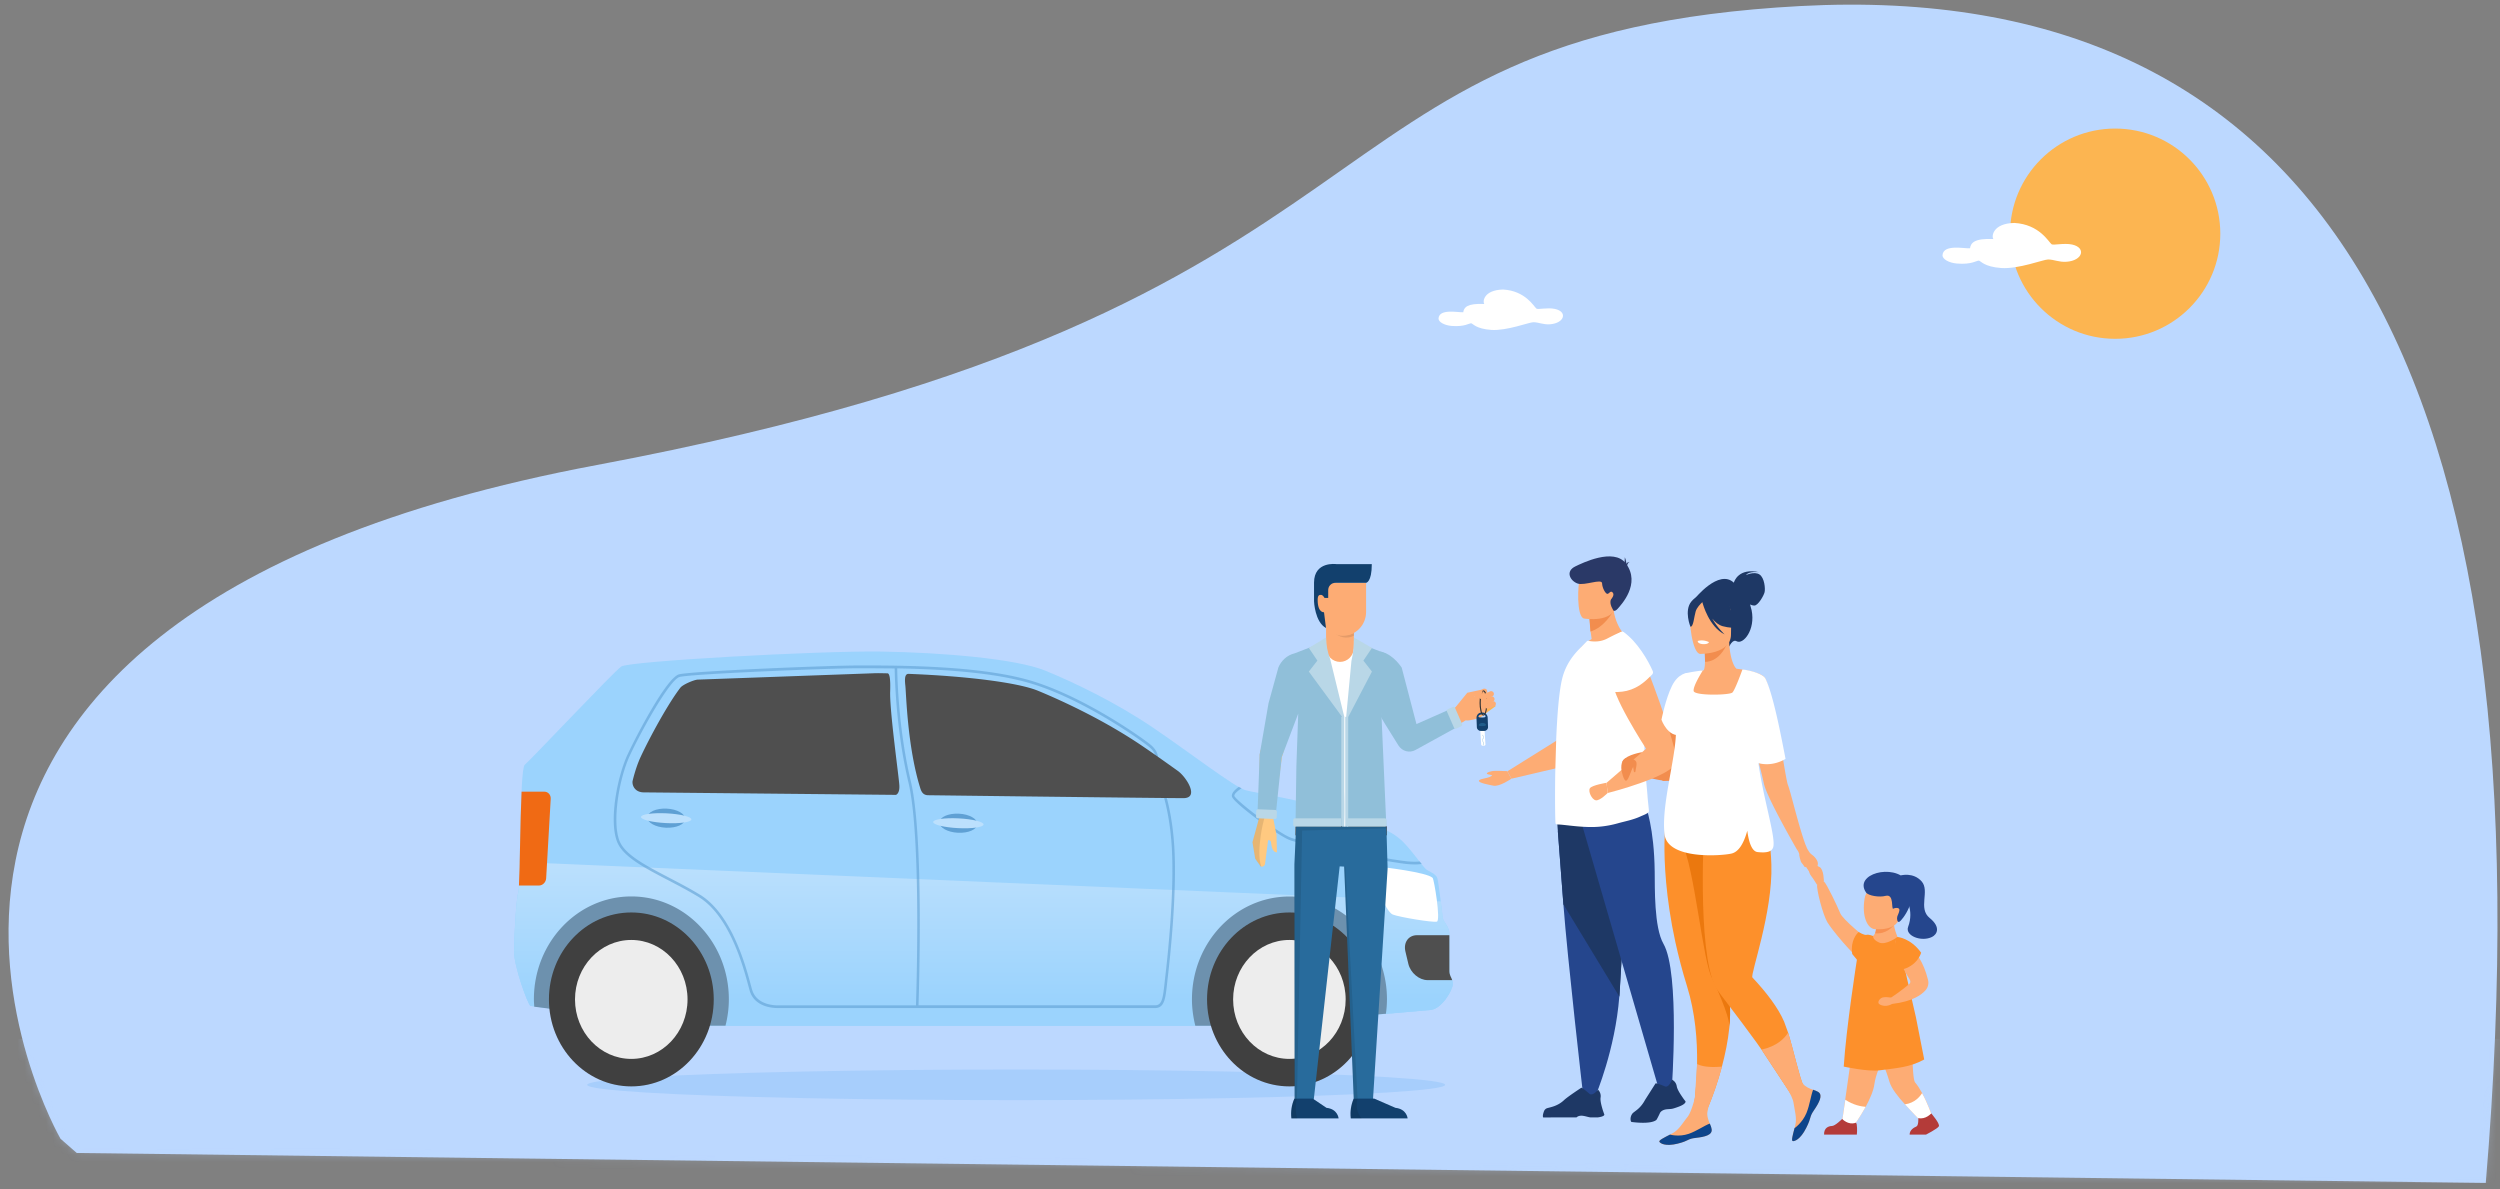 <svg xmlns="http://www.w3.org/2000/svg" xmlns:xlink="http://www.w3.org/1999/xlink" width="351" height="167" xmlns:v="https://vecta.io/nano"><rect width="100%" height="100%" fill="#808080" stroke="none"/><style><![CDATA[.B{fill:#fdac74}.C{fill-rule:nonzero}.D{fill:#fff}.E{fill:#f28d4e}.F{fill:#1e3865}.G{opacity:.1}.H{fill:#25468d}.I{fill:#fd902b}.J{fill:#12406d}.K{fill:#b9d7e7}.L{fill:#5fa0d4}]]></style><defs><path id="A" d="M7.537 159.227s-41.934-72.589 75.286-94.589 96.1-60.51 168.97-64.44 105.92 50.71 96.25 165.23L9.814 161.225l-2.278-1.998z"/><linearGradient id="B" x1="50.003%" x2="50.003%" y1="-2.205%" y2="84.122%"><stop offset="0%" stop-color="#bce0fd"/><stop offset="100%" stop-color="#9bd3fd"/></linearGradient></defs><g fill="none" fill-rule="evenodd"><g class="C"><path fill="#dce8f2" d="M309.99 112.81c0 9.11-6.6 16.49-14.75 16.49s-14.75-7.38-14.75-16.49 6.6-32.9 14.75-32.9 14.75 23.8 14.75 32.9z"/><path fill="#cee4f7" d="M295.24 79.91c-.67 0-1.34.16-1.99.47 7.21 3.37 12.76 24.08 12.76 32.44 0 8.35-5.56 15.25-12.76 16.34.65.1 1.31.15 1.99.15 8.15 0 14.75-7.38 14.75-16.49s-6.6-32.91-14.75-32.91z"/><path fill="#c5d5e2" d="M300.38 112.27c.39-.39.39-1.02 0-1.4-.39-.39-1.02-.39-1.4 0l-2.74 2.74v-4.15c0-.55-.44-.99-.99-.99s-.99.44-.99.99v8.36l-2.74-2.74c-.39-.39-1.02-.39-1.4 0-.39.39-.39 1.02 0 1.4l4.14 4.14-.06 24.32h1.13c.55 0 .92.06.92 0v-28.53l4.13-4.14z"/></g><g transform="translate(.958 .652)"><mask id="C" class="D"><use xlink:href="#A"/></mask><g fill="#bcd8ff" class="C"><use opacity=".21" xlink:href="#A"/><path mask="url(#C)" opacity=".5" d="M-2.788 145.208h354v20.23h-354z"/></g></g><g class="C"><ellipse cx="142.67" cy="152.31" fill="#a7cefc" rx="60.23" ry="2.15"/><path fill="#9bd3fd" d="M203.49 131.09v5.22c0 .83.48 1.02.48 1.85s-1.51 3.44-3.07 3.63c-1.57.19-26.81 2.23-28.43 2.23H95.7l-21.24-2.8c-.42-.38-2.29-5.53-2.29-7.63s.3-7.38.6-8.33.18-17.3.9-17.88c.72-.57 12.47-13.04 13.55-13.8s27.83-2.23 36.5-2.1 18.97 1.02 23.01 2.67 9.88 4.45 15.06 7.95 11.51 8.4 13.07 8.84c1.57.44 7.65 1.27 13.49 3.18s7.65 2.96 8.94 4.39c1.3 1.43 2.56 3.24 2.92 3.53s1.42.64 1.6 1.27c.18.64.69 5.06.75 5.6.09.53.93 1.2.93 2.18z"/><path fill="url(#B)" d="M130.59 37.9c.06.54.9 1.21.9 2.2v5.22c0 .83.48 1.02.48 1.85s-1.51 3.44-3.07 3.63c-1.57.19-26.81 2.23-28.43 2.23H23.7l-21.24-2.8C2.04 49.85.17 44.7.17 42.6s.3-7.38.6-8.33c.09-.29.14-1.99.19-4.23l129.34 5.52.29 2.34z" transform="translate(72 91)"/><path fill="#6d91ae" d="M167.82 144.01c-.29-1.18-.47-2.41-.47-3.69 0-7.98 6.13-14.45 13.69-14.45s13.69 6.47 13.69 14.45a14.86 14.86 0 0 1-.15 2.01l-22.11 1.68h-4.65zm-79.18-18.15c7.56 0 13.69 6.47 13.69 14.45 0 1.28-.17 2.51-.47 3.69h-6.15l-20.7-2.66c-.02-.34-.05-.68-.05-1.03-.01-7.98 6.12-14.45 13.68-14.45z"/><path d="M173.31 111.75c.18.62 6.02 5.08 7.8 5.81 1.68.69 12.85 2.84 14.37 3.08l.4.06c1.09.17 2.36.37 3.45.25.1.12.19.24.28.35a6.41 6.41 0 0 1-.99.07c-.93 0-1.92-.16-2.79-.3l-.4-.06c-1.57-.24-12.7-2.38-14.45-3.1-1.68-.69-7.75-5.15-8.01-6.05-.13-.45.37-.96.96-1.39.14.08.26.14.38.2-.63.43-1.07.85-1 1.08zm-85.21-5.8c-1.37 2.95-2.61 8.99-1.51 12.11.75 2.14 3.71 3.69 7.14 5.48 1.42.74 2.89 1.51 4.33 2.38 4.34 2.63 6.26 9.72 6.98 12.39l.22.8c.68 2.25 3.16 2.42 3.91 2.42h53.01c1.31 0 1.46-1.36 1.68-3.43l.11-.99c.31-2.66 1.31-11.84.9-18.31-.28-4.41-1.09-7.03-1.64-8.76-.25-.8-.45-1.43-.49-1.93l-.05-.81c-.05-1.11-.08-1.91-1.29-2.86-1.8-1.41-9.99-7.07-17.27-9.05-6.47-1.76-15.82-1.96-22.29-1.96h-1.25c-4.34 0-23.68.8-25.27 1.25-1.74.5-5.96 8.55-7.22 11.27zm40.86 35.19c.07-2.21.75-23.77-1.07-31.41-1.74-7.28-1.9-14.61-1.92-15.89 5.9.11 12.91.51 18.07 1.92 7.22 1.96 15.36 7.59 17.15 8.99 1.07.84 1.1 1.45 1.15 2.57.01.25.02.53.05.83.05.55.25 1.2.5 2.02.54 1.71 1.34 4.3 1.62 8.66.4 6.44-.59 15.59-.9 18.23l-.11.99c-.23 2.14-.37 3.09-1.32 3.09h-33.22zm-40.54-35.03c1.65-3.55 5.61-10.67 6.99-11.06 1.51-.43 20.96-1.23 25.18-1.23h1.25l3.77.03c.02 1.25.18 8.65 1.93 15.99 1.81 7.6 1.13 29.18 1.06 31.31h-19.43c-.68 0-2.95-.16-3.56-2.16-.06-.19-.13-.46-.22-.79-.73-2.71-2.68-9.91-7.15-12.61-1.45-.88-2.92-1.65-4.35-2.39-3.36-1.76-6.26-3.27-6.96-5.27-.97-2.76.01-8.62 1.49-11.82z" opacity=".6" class="L"/><path fill="#404040" d="M181.04 152.53c6.39 0 11.57-5.47 11.57-12.21 0-6.75-5.18-12.21-11.57-12.21s-11.57 5.47-11.57 12.21 5.18 12.21 11.57 12.21z"/><path fill="#ededed" d="M173.13 140.32c0 4.61 3.54 8.35 7.9 8.35 4.37 0 7.9-3.74 7.9-8.35s-3.54-8.35-7.9-8.35-7.9 3.74-7.9 8.35z"/><path fill="#404040" d="M88.64 152.53c6.39 0 11.57-5.47 11.57-12.21s-5.18-12.21-11.57-12.21-11.57 5.47-11.57 12.21 5.18 12.21 11.57 12.21z"/><path fill="#ededed" d="M80.73 140.32c0 4.61 3.54 8.35 7.9 8.35s7.9-3.74 7.9-8.35-3.54-8.35-7.9-8.35-7.9 3.74-7.9 8.35z"/><path fill="#4f4f4f" d="M130.3 111.65c-.54-.01-.88-.29-1.08-.95-1.84-5.85-1.99-13.42-2.11-14.44-.08-.71-.08-1.24.11-1.49.08-.11.19-.16.34-.16 8.22.32 15.38 1.23 18.14 2.36 2.43 1 8.71 3.74 14.55 7.68 1.64 1.11 3.39 2.35 5.11 3.58 1.23.88 3.07 3.83.79 3.83-1.02.01-17.62-.18-35.85-.41zm-6.6-17.13a30.74 30.74 0 0 1 .96.02c.21.11.38.59.32 2.53-.09 2.74 1.24 12.09 1.29 13.23.06 1.14-.48 1.3-.48 1.3l-35.39-.35c-1.36 0-1.71-1.13-1.57-1.66.31-1.26.7-2.43 1.14-3.37 1.24-2.66 3.77-7.34 5.55-9.66.35-.46 1.94-1.12 2.44-1.14l24.62-.89a14.14 14.14 0 0 1 1.12-.01z"/><path d="M201.14 123.25c.2.19 1.17 6.01.59 6.15-.59.14-5.2-.62-6.19-1s-2.93-5.25-2.94-5.73c0-.48-.05-1.1.86-1 .9.1 6.85.79 7.68 1.58z" class="D"/><path fill="#4f4f4f" d="M200.44 137.61c-1.2 0-2.41-1.03-2.71-2.29l-.41-1.73c-.3-1.27.43-2.29 1.63-2.29h4.54v5.01c0 .61.26.88.4 1.3h-3.45z"/><path fill="#f06a14" d="M73.23 111.15h3.19c.53 0 .94.45.9 1.02l-.64 11.14c-.03.56-.49 1.02-1.02 1.02h-2.8c.14-2.45.17-8.97.37-13.18z"/><path d="M131.9 115.45c-.03.74 1.13 1.4 2.6 1.47s2.69-.47 2.72-1.21-1.13-1.4-2.6-1.47-2.69.47-2.72 1.21z" class="L"/><path fill="#bce0fd" d="M131.02 115.41c-.02.38 1.55.76 3.5.86s3.55-.13 3.57-.51-1.55-.76-3.5-.86-3.55.13-3.57.51z"/><path d="M90.88 114.74c-.03.74 1.13 1.4 2.6 1.47s2.69-.47 2.72-1.21-1.13-1.4-2.6-1.47-2.69.48-2.72 1.21z" class="L"/><path fill="#bce0fd" d="M90 114.7c-.02.38 1.55.76 3.5.86s3.55-.13 3.57-.51-1.55-.76-3.5-.86c-1.95-.09-3.55.13-3.57.51z"/><path d="M236.4 94.72s-1.42.54-2.03 2.98c-.61 2.43-2.13 11.95-.78 11.95s2.86-3.52 2.86-3.52l-.05-11.41z" class="E"/><path d="M222.8 106.85l-10.59 2.48-.57-1.04 6.98-4.36z" class="B"/><path d="M218.72 116.7l.78 10.27c.57 7.62 2.75 26.59 2.75 26.59s-.46.76 1.78.26c0 0 2.75-6.46 3.32-13.9l.03-.37 1.36-23.5-10.02.65z" class="H"/><path d="M218.6 115.09l.9 11.88 7.86 12.96.03-.37 1.36-23.5-10.15-.97z" class="F"/><path d="M221.71 114.38l11.1 38.23s1.59 1.02 1.9.37c0 0 1.19-16.38-1.16-20.47-1.33-2.31-1.2-7.89-1.23-10.11-.07-6.22-1.25-9.18-1.25-9.18l-9.36 1.16z" class="H"/><path d="M229.05 157.52s2.63.4 3.49-.27c.1-.08.51-.96.51-.97.03-.07.21-.39.78-.51.37-.07.67-.03 1.04-.12.27-.07.79-.25 1.04-.36.88-.38.73-.67.73-.67s-.16-.19-.36-.48l-.17-.25c-.3-.44-.63-.99-.69-1.36-.05-.31-.18-.53-.32-.68-.17-.18-.35-.26-.35-.26s-.44 1.17-.99.94c-1.06-.44-1.28-.44-1.31-.42h-.01l-1.47 2.31c-.59 1.1-1.22 1.45-1.63 1.78-.11.08-.18.18-.24.28-.26.44-.18.94-.05 1.04zm-4.69-.64h-1.1c-.37-.06-.64-.17-1.02-.22-.58-.08-.84.17-.89.22l-4.68.01c-.12-.18 0-.58.11-.88.08-.2.24-.36.44-.42.49-.15 1.47-.28 2.37-1.13.5-.48 2.43-1.74 2.43-1.74h.01c.04 0 .24.07 1.12.84.45.4 1.22-.56 1.22-.56s.14.12.25.36a1.24 1.24 0 0 1 .1.75c-.07.44.16 1.25.33 1.81l.2.57s.06.26-.89.39z" class="F"/><path d="M228.66 89.76s-4.38 2.25-6.9 1.41c0 0 .62-.83 1.71-1.45l-.15-1.05-.14-1.77 2.68-2.25.6-.51c-.02.53.01 1.03.08 1.49 0 .04.01.07.02.11.42 2.71 2.1 4.02 2.1 4.02z" class="B"/><path d="M231.51 113.89c.01.29-.88.59-1.13.71-1.11.52-2.21.7-3.3 1.01a13.82 13.82 0 0 1-2.34.44c-2.34.25-5.11-.3-6.06-.29-.1 0-.19-.04-.27-.11-.06-.05-.11-3.04-.06-6.8l.01-.45v-.05l.13-4.54c.14-3.38.39-6.64.82-8.45.51-2.13 1.67-3.52 2.73-4.55l.76-.78c.05-.05.11-.07.18-.06.84.16 1.77.15 2.66-.31 1-.52 2.09-1.07 2.27-.94 2.08 1.62 3.11 6.4 3.09 11.83v.52c-.01.56-.03 1.13-.06 1.7-.23 4.01.25 7.1.38 9.12.04.58.18 1.68.19 2z" class="D"/><path d="M226.56 85.69s-.01.01-.02.04c-.17.32-1.33 2.36-3.24 2.94l-.14-1.77 2.68-2.25c.35.43.59.83.68.98.03.04.04.06.04.06z" class="E"/><path d="M222.39 86.84s4.18.72 4.57-1.99c.39-2.72 1.2-4.46-1.45-5.03-2.65-.58-3.32.38-3.66 1.25-.35.87-.54 5.51.54 5.77z" class="B"/><path fill="#2a3967" d="M226.19 84.15s.55-.59.24-.95c-.32-.37-.5.19-.76.18-.25-.02-.71-.79-.74-1.49s-2.46.37-3.43.04c-.98-.33-1.83-1.69-.3-2.42.9-.43 5.37-2.65 7.07-.4 2.17 2.87-.73 5.87-1.11 6.32-.39.45-.61.32-.61.32s-.69-.98-.36-1.6z"/><g class="E"><path d="M228.13 108.19s5.78 1.98 6.66 1.31.79-3.11.79-3.11l-7.15.41-.3 1.39z"/><path d="M230.53 105.61s-2.07.33-2.64 1.14c-.56.8 1.86.15 2.16-.05s.48-1.09.48-1.09z"/></g><g fill="#2a3967"><path d="M228.36 79.35c-.01-.21-.06-.77-.24-1.11 0 0 .01.57-.07.86-.07.31.31.25.31.25z"/><path d="M228.8 78.89s-.53.06-.56.49l.19.26s-.04-.55.37-.75z"/></g><path d="M230.67 92.36s5 12.61 4.64 14.62c-.36 2.02-9.59 4.36-9.59 4.36l-.16-1.43 5.55-4.79s-5.28-8.12-4.6-9.69 3.85-3.87 4.16-3.07z" class="B"/><path d="M226.51 97.15c1.69.08 3.33-.31 5.06-2.07.28-.29.63-.47.48-.85-.57-1.35-2.17-4.18-4.13-5.5-.18-.12-.32-.02-.51.1-.72.42-2.27 1.67-2.37 3.14-.08 1.31.35 3.58.6 4.79.08.4.47.37.87.39z" class="D"/><g class="B"><path d="M212.2 109.33s-1.67 1.16-2.53.98c-.46-.1-2.2-.39-2.02-.72s1.58-.3 1.84-.75c.27-.45 2.13-.56 2.13-.56l.58 1.05z"/><path d="M211.63 108.29s-1.64-.14-2.21-.01c-.57.12-.72.27-.65.37.08.11 1.66.34 1.66.34l1.2-.7zm13.93 1.61s-2.03.33-2.33.76c-.3.42.25 1.59.81 1.7.57.11 1.68-1.03 1.68-1.03l-.16-1.43zm33.09 47.43l1.54.83s.92-1.25 1.75-2.76c.57-1.06 1.11-2.25 1.23-3.22.31-2.36 2.71-6.24 2.46-6.9s-5.01-1.81-5.01-1.81l-1.97 13.86z"/></g><path d="M258.65 157.33l1.54.83s.92-1.25 1.75-2.76c-.64-.05-1.75-.25-2.86-1l-.43 2.93z" class="D"/><path d="M262.15 144.99s1.95 2.86 3.13 6.89c.28.95 1.22 2.13 2.18 3.17l2.21 2.35 1.57-.79s-.55-1.65-1.37-3.14c-.3-.55-.64-1.09-1-1.51-.5-.58-.33-7.95-.83-8.43-.51-.49-5.89 1.46-5.89 1.46zm4.42-13.13h0zm-4.03 2.53l4.01-2.53c-.02-.01-.1-.14-.41-1.04-.13-.39-.19-.72-.23-.99 0-.03-.01-.05-.01-.08-.04-.39-.01-.61-.01-.61l-.88.33-1.63.62c.02.43-.04.73-.13.94-.21.51-.61.51-.62.51l-.09 2.85z" class="B"/><path fill="#f79152" d="M263.27 131.04c1.57.14 2.46-.93 2.65-1.2.03-.04.04-.06.04-.06s-.02 0-.05-.02l-.89-.28-1.63.62c.03.43-.03.73-.12.94z"/><path d="M263.19 130.45s3.49.4 3.57-2.06c.07-2.46.59-3.59-1.83-3.81s-2.99.69-3.13 1.52c-.45 2.6.41 4.24 1.39 4.35z" class="B"/><path fill="#e05311" d="M269.71 122.09l.08-.19c-.03.06-.06.12-.08.19z"/><g class="B"><path d="M262.07 131.79s-3.35-2.68-3.7-3.57c-.36-.89-1.9-4.14-2.29-4.47 0 0-.83-.11-.95.49s.79 4.17 1.43 5.24c.63 1.07 3.68 4.72 4.68 5.26l.83-2.95z"/><path d="M253.93 122.11c.05.31.18.64.32.82.19.23.49.69.67.99l.2.32.95-.48s.02-1.68-.61-2.04c-.02-.01-.03-.02-.06-.02-.27-.15-.52-.25-.74-.32-.3-.08-.53-.09-.66-.01-.11.06-.14.39-.07.74z"/></g><path d="M264.74 125.78c1.24-.33.76 1.95 1.08 1.8.35-.18.95-.17.85.27-.09.44-.23.6-.3.87s0 .82.29.71 2.96-3.29 1.07-5.77-7.51-.95-5.74 1.64c.31.46 1.87.72 2.75.48z" class="H"/><path d="M258.86 149.75s3.43.75 5.07.52c2.21-.31 4.16-.37 6.23-1.52l-1.17-5.95-1.44-6.27-1.14-4.98s-1.63 1.21-2.59.78c-.95-.43-.83-.91-.83-.91s-.63-.26-.92-.17c-.29.1-1.12-.39-1.12-.39s-.92.74-.95 2.32c0 .23.01.49.05.76l.66.8s-1.5 9.51-1.85 15.01z" class="I"/><path fill="#b43b39" d="M256.1 159.3h4.6s.09-.78-.02-1.45c-.01-.08-.06-.15-.11-.22-.27.1-.66.16-1.11 0-.36-.14-.63-.34-.82-.53-.05.05-1 .99-1.44.99-.44.01-1.13.23-1.1 1.21z"/><path d="M267.45 155.05l2.21 2.35 1.57-.79s-.55-1.65-1.37-3.14c-.28.46-1.01 1.39-2.41 1.58z" class="D"/><path fill="#b43b39" d="M269.33 156.98s.06 1.04-.27 1.18-.95.48-.95 1.14h2.3s1.59-.81 1.8-1.16-1.06-1.82-1.06-1.82-.79.9-1.82.66z"/><g class="B"><path d="M265.51 140.07s-1.01-.2-1.4.07-.51.69-.23.86c.89.54 1.79-.06 1.79-.06l-.16-.87z"/><path d="M266.37 131.88s3.11.69 4.33 5.72c.12.49 0 1.02-.33 1.4-.56.65-1.8 1.6-4.69 1.95-.32.04-.36-.8-.36-.8.03.07 1.96-1.3 2.78-2.03.15-.13.14-.41.03-.58-.28-.44-.74-1.21-.9-1.6-.22-.58-1.73-3.8-.86-4.06z"/></g><path d="M266.41 131.55s1.83.14 3.32 2.21c0 0-.5 1.9-2.87 2.41 0 0-1.47-3.43-.45-4.62z" class="I"/><path d="M266.86 122.91s1.76-.5 2.94.84-.54 3.79 1.12 5.13c1.65 1.34 1 2.34.33 2.67-1.51.74-3.81-.18-3.35-1.42.9-2.39-.43-4.2-.43-4.2l-.61-3.02z" class="H"/><path d="M242.8 144.22v.05c0 .03-.01.05-.01.07-.19 1.83-.57 3.68-1.03 5.4-1.19 4.49-2.91 7.9-2.91 7.9l-1.42-.14s.78-3.45.84-8.14c.05-3.28-.25-7.16-1.41-10.89-.68-2.18-1.21-4.26-1.64-6.2-1.38-6.35-1.56-11.3-1.53-13.87.02-1.27.08-1.96.08-1.96l8.01 1.18.37.06-.09 13.15v6.42c.46 1.09.7 2.32.8 3.61.08 1.07.05 2.21-.06 3.36z" class="I"/><path d="M239.73 156.07l.14-.71a45.89 45.89 0 0 0 1.89-5.61c-2.02.18-3.01-.11-3.49-.37l-.31 4.77c-.21.82-.6 2.14-1.04 2.68-.71.88-1.2 1.81-2.13 2.3l-.32.16c-.83.43-1.62.81-1.5 1.02.14.23.85.69 2.56.26 1.71-.42 1.31-.67 2.56-.81s2.33-.4 2.21-1.21c-.04-.29-.15-.55-.26-.81-.18-.47-.42-1.1-.31-1.67z" class="B"/><path fill="#eb780e" d="M242.8 144.22c.13-1.53-2.38-6.81-2.38-6.81l1.64-1.16v.98c.46 1.09.7 2.32.8 3.61.08 1.09.05 2.23-.06 3.38z"/><path fill="#0d458c" d="M238.1 159.76c-1.25.14-.86.38-2.56.81-1.71.42-2.42-.03-2.56-.26-.12-.21.66-.59 1.5-1.02l.01.01s1.23.36 2.61-.11c1.12-.39 2.19-1.16 2.96-1.44.11.26.22.52.26.81.11.8-.96 1.06-2.22 1.2z"/><path fill="#eb780e" d="M242.17 117.66l-.09 13.15c0 .98-1.65 5.78-1.65 6.6-1.33-1.98-2.49-15.67-4.33-19.13.02-1.27-2.31-1.85-2.31-1.85l8.38 1.23z"/><path d="M243.43 81.81c.05-.17.65-2.12 3.57-1.47 0 0-1.46-.19-1.86.4 0 0 1.16-.55 1.88-.09.73.46.84 2.02.73 2.49-.11.48-.91 1.88-1.44 1.88-.2 0-.41-.07-.6-.15l.22.82c.56 2.76-1.2 4.86-2.11 4.34-.58-.33-1.03.74-1.03.74l-4.85-6.7c0-.01 3.38-4.24 5.49-2.26z" class="F"/><path d="M235.81 114.38c2.2-7.33-.21-8.92.02-12.6.23-3.67 2.95-7.61 2.95-7.61s.14-.01.38-.04c.18-.1.23-.9.23-1.74 0-1.01-.08-2.08-.08-2.08l3.46-.71c-.01 2.37.59 3.93 1.03 4.29.41.05 2.15.28 3.22.74.41.18.71.39.82.63.9 2.06 1.8 7.25 2.43 10.95.35 2.06.62 3.67.76 4.01.39.95 1.58 6.16 2.6 8.73l-1.3.4s-4.29-7.41-4.68-9.34c-.13-.63-.44-1.88-.8-3.29a21.06 21.06 0 0 0-.17-.65c-.64 1.81-.97 2.65-.95 3.44.03 1.12.75 2.12 2.27 5.67.83 1.96-14.43 6.69-12.19-.8z" class="B"/><path d="M239.31 90.85l.08 2.08c1.83-.05 2.8-1.79 3.19-2.76l-3.27.68z" class="E"/><path d="M242.92 89.81s.96-1.58 1.19-2.93c.16-.96-.31-4.53-3.75-4.02 0 0-1 .1-1.94.77-.75.53-1.83 1.66-.62 4.78l.31 1.05 4.81.35z" class="F"/><path d="M238.7 91.81s4.33.07 4.33-2.73c0-2.81.56-4.69-2.2-4.86s-3.3.91-3.52 1.84.26 5.65 1.39 5.75z" class="B"/><path d="M240.86 138.6c.27.54 3 3.95 5.73 7.73l.73 1.04 4.58 6.95c1.01 1.36 1.91-.34 1.41-1.56-.8-1.92-1.48-5.29-2.26-7.77l-.56-1.55c-.84-1.95-2.47-4.09-4.45-6.2-.34-.37 2.88-9.12 2.66-15.88-.08-2.68-.44-5.03-1.26-6.46l-8.14.42s-1.11 18.04 1.56 23.28z" class="I"/><path d="M237.44 84.49c.67-.85 1.17-.66 1.46-.41 2.32-1.34 3.89.65 3.89.65.29 2.02 1.69 3.17 1.69 3.17s-.79.51-2.61.02c-.55-.15-1.05-.56-1.47-1.06.73 1.29 1.74 2.21 1.74 2.21-2.17-1.05-3.05-4.2-3.13-4.53-.27.25-.79.78-.94 1.31-.22.72-.31 2.19-.73 2.14-.01.01-.91-2.23.1-3.5z" class="F"/><path d="M253.52 118.71s.4.97.81 1.24 1 .92.89 1.44-.22 1.33-.73 1.33-1.73-2.39-1.88-2.84-.28-.54-.28-.54l1.19-.63z" class="B"/><path d="M249.01 118.25c.01.29 0 .52-.05.69-.17.58-.77.85-2.2.69-.88-.1-1.27-1.66-1.44-3-.53 1.92-1.27 2.99-2.22 3.21-1.39.33-8.93.88-9.39-2.67-.51-3.91 1.51-10.49 1.59-14.23-.21-1.33-.28-2.47-.25-3.47.06-2.66.8-4.16 1.36-4.76.16-.13.32-.21.96-.33a35.7 35.7 0 0 1 1.43-.22s.28-.04.27-.03c-.12.22-1.4 2.23-1.28 2.89.13.69 5.05.59 5.44.21s1.41-3.24 1.41-3.24 2 .23 2.98.99c.11.1.2.19.25.3 1.04 2.12 2.09 7.46 2.82 11.27-1.78 1.04-3.33.73-3.81.59.61 4.4 2.04 9.11 2.13 11.11zm-9.07-28.1s-.08.35-.91.28c0 0-.69-.05-.67-.44 0 .01.68-.26 1.58.16z" class="D"/><g class="B"><path d="M247.32 147.37l4.58 6.95c1.01 1.36 1.91-.34 1.41-1.56-.8-1.92-1.48-5.29-2.26-7.77-.52.83-1.59 1.9-3.73 2.38zm5.27-27.49s.14 1.09.42 1.34c.27.25.32.7.6.46.28-.23-1.02-1.8-1.02-1.8z"/><path d="M255.3 153.32c.66.44.13 1.46-.6 2.53s-.3.92-1.12 2.54c-.82 1.61-1.63 1.87-1.88 1.82-.23-.04.01-.91.26-1.84l.09-.35c.27-1.06-.08-2.06-.24-3.19-.15-1.07-1.64-3.19-1.64-3.19l1.06-2.24 1.89 2.74c.35.46.95.7 1.42.86.26.08.52.17.76.32z"/></g><path fill="#0d458c" d="M254.7 155.85c-.73 1.07-.3.92-1.12 2.54-.82 1.61-1.63 1.87-1.88 1.82-.23-.04.01-.91.26-1.84h.02s1.08-.73 1.65-2.11c.46-1.13.62-2.47.93-3.26.26.09.52.18.75.33.64.44.12 1.45-.61 2.52z"/><g class="E"><path d="M227.71 107.11c-.11.43-.15.92.13 1.78s.5.92.78.35.43-1.13.77-1.79c.19-.37-.13-.92-.62-1.03-.38-.09-.91.13-1.06.69z"/><path d="M228.74 106.42s.85.17.99.55-.08.93-.1 1.25-.2.21-.24.07c-.03-.14-.17-1.06-.17-1.06l-.48-.81z"/></g><path d="M236.96 94.47s-1.31 0-2.21 1.82c-.91 1.83-1.48 4.76-1.48 4.76s.9 2.55 2.77 2.12.92-8.7.92-8.7z" class="D"/></g><path fill="#ffc980" d="M176.87 105.9l2.09-8.71 4.17-1.59-3.15 10.69-1.19 8.71.43 2.23.06 2.44c-.58 0-.77-.79-.81-1.31s-.43-.38-.43-.38l-.42 3.25a.51.51 0 0 1-.2.37c-.12.08-.27.1-.41.05l-.77-1.09-.39-2.31.96-3.5.06-8.85z"/><path fill="#000" d="M176.87 105.9l2.09-8.71 3.04 2.38c-.1.26-2.49.13-2.49.13l-1.37 5.33c-.77 2.63-.23 8.5-.49 9.39-.29.95-.5 1.91-.64 2.89-.19 1.44-.36 3 .06 4.35H177l-.77-1.09-.39-2.31.96-3.5.07-8.86zm17.85-6.04l-.4.16-.36-2.53.34.74.42 1.63z" class="C G"/><path fill="#90bfd9" d="M178.1 98.74l1.32-4.79.03-.1v-.05c.4-1.04 1.26-1.82 2.31-2.07l6.24-2.41v-.06h.04l.08.03.08-.03h.04v.06l6.24 2.41c.7.17.53 3.09-.52 8.74l.74 16.8c-4.23-.05-8.58 0-12.83 0l.14-9.65.26-7.43-2.31 6.09-.89 8.55h-2.54l.33-8.93 1.24-7.16z"/><path d="M188.04 89.28v-.02h.04l.08.03.08-.03h.04v.06l3.46 1.34c-1.73 2.53-2.03 6.36-2.31 9.5-.36.42-.28.88-.3 1.44-.16 4.35 0 11.25-.14 15.7h-.38c.31-3.88-.1-10.93-.13-14.65a11.87 11.87 0 0 0-.07-1.19c.24-.55.09-1.2-.36-1.59a12.07 12.07 0 0 0-.52-1.24c-1.33-2.71-2.4-4.99-2.9-8.02l3.37-1.3c.01.01.04-.02.04-.03z" class="D"/><path d="M190.09 91.01c-.05 1.07-.91 1.92-1.95 1.92s-1.91-.85-1.96-1.92v-4.5h3.91v4.5z" class="B"/><path fill="#000" d="M190.09 88.86v.4c-.98.5-2.16.26-2.88-.6-.01 0 1.58.96 2.88.2z" class="C G"/><path d="M191.8 85.9c0 .9-.34 1.76-.96 2.38-.62.64-1.45.99-2.32.99-1.81 0-3.72-2.19-3.72-4.05l-.03-3.39h7.03v4.07z" class="B"/><path d="M187.6 79.2h5c0 2.58-.81 2.63-.81 2.63h-4.27c-.28-.01-.55.09-.75.3-.2.2-.3.49-.29.77v1.05h-.52s-.21-.43-.49-.43c-.2 0-.47 0-.47.7 0 1.86.89 1.74.89 1.74l.28 2.21c-1.57-.84-1.68-3.73-1.68-3.73V81.8c.01-3.03 3.11-2.6 3.11-2.6z" class="J"/><path d="M188.74 100.65h-.42v16.66h.42v-16.66zm-9.69 13.07l-2.43-.1c-.13 0-.23.1-.24.23l-.03.79c0 .13.09.24.22.25l2.44.1c.13 0 .23-.1.24-.23l.03-.79c0-.14-.1-.25-.23-.25zm7.13-24.22c.01 1.04.21 2.07.58 3.04l1.98 8.11h-.31l-4.67-6.36 1.2-1.54-1.2-1.78 2.42-1.47zm3.11 11.15h-.42v16.63h.42v-16.63zm.8-11.15l2.53 1.47-1.2 1.78 1.2 1.54-3.32 6.36h-.3l.74-7.84c.25-1.09.37-2.2.35-3.31z" class="K"/><path fill="#52504f" d="M188.44 116.03h-6.55v1.25h6.55v-1.25zm6.28 0h-5.43v1.25h5.43v-1.25z"/><path fill="#286b9c" d="M194.65 116.07l.17 5.9-2.05 32.36-2.69.28-1.36-32.94-.63-.03-3.63 32.69-2.69.28-.03-33.28.24-5.3c.03.01 12.61.09 12.67.04z"/><path d="M194.65 116.07l.01.24-11.84.3-.72 37.62-.38.01-.01-32.36.24-5.86zm-4.05 38.17h-.54l-1.34-32.57h.18z" class="G C" fill="#000"/><path d="M184.31 154.24l1.93 1.3c1.59.17 1.7 1.48 1.7 1.48h-6.63c-.11-.95.03-1.91.42-2.77l2.58-.01z" class="J"/><path fill="#000" d="M182.1 154.24c-.09.26-.14.52-.15.79-.06.58-.02 1.16.1 1.73l.1.26h-.85c-.11-.95.03-1.91.42-2.77l.38-.01z" class="C G"/><path d="M192.93 154.24l2.99 1.3c1.6.17 1.71 1.48 1.71 1.48h-7.98c-.11-.95.03-1.9.41-2.77l2.87-.01z" class="J"/><path fill="#000" d="M190.6 154.24c-.06.22-.1.45-.11.68-.06.77.19 1.53.68 2.1h-1.54c-.11-.95.03-1.9.41-2.77l.56-.01z" class="C G"/><path d="M194.67 115.12v.7c0 .06-.03.12-.07.16s-.1.07-.16.07h-5.3v-1.16h5.3c.06 0 .12.02.16.07.05.04.07.1.07.16zm-12.88-.23h6.5v1.16h-6.5c-.06 0-.11-.02-.16-.07-.04-.04-.06-.1-.06-.16v-.69c0-.06.02-.12.06-.16.04-.05.1-.08.16-.08z" class="K"/><path fill="#fcb451" d="M209.41 98.77c-.09-.4-.27-.73-.38-1.1l-.06.03h-.72l-.5 3.07 2.24-1.63c-.09-.31-.5-.05-.58-.37z"/><g class="B"><path d="M206.97 97.79l-2.14 1.25-1.2.79 1.08 1.95 1.06-.64c.58.1 1.7-.29 1.7-.29l1.35-.96-.72-2.7-1.13.6z"/><path d="M208.31 96.69l-.26.11-.11.57c0 .3.31.33.31.33l.57-.5c-.01-.14-.05-.27-.11-.4-.08-.14-.4-.11-.4-.11z"/></g><path d="M208.11 102.15c-.17 0-.29.09-.29.19l.14 2.22c.02.09.15.16.3.16s.28-.07.3-.16l-.14-2.21c0-.05-.03-.1-.08-.14-.08-.04-.16-.06-.23-.06z" class="D"/><path d="M208.22 104.07v-.29l.1-.14v-.29l-.14-.17c-.01-.02-.04-.02-.06-.01-.03.03-.03.05-.01.07l.12.14v.22l-.1.14v.34l.13.25-.06.16v.16h.1v-.14l.06-.19-.14-.25z" class="K"/><path d="M208.13 100.04h-.15c-.39.02-.69.35-.68.76l.05 1.3c.01.3.26.53.55.52h.51c.14 0 .27-.07.37-.17.1-.11.15-.25.14-.39l-.05-1.29c0-.19-.08-.38-.22-.52s-.33-.22-.52-.21zm-.05.7c-.27 0-.5 0-.51-.14 0-.14.21-.29.49-.3s.51.1.51.26c.01.16-.21.18-.49.18z" class="C J"/><path fill="#1f5c8a" d="M208.11 101.5c-.27 0-.49.15-.49.3s.23.15.51.14.5-.02.49-.18c0-.15-.23-.26-.51-.26z"/><path fill="#333" d="M208.28 100.47c-.43 0-.55-1.16-.55-1.77s.11-1.77.55-1.77c.43 0 .55 1.16.55 1.77-.01.62-.13 1.77-.55 1.77zm0-3.4c-.13 0-.38.58-.38 1.65 0 1.06.25 1.65.38 1.65s.38-.58.38-1.65c0-1.06-.25-1.66-.38-1.66v.01z" class="C"/><path d="M206.01 97.26l-1.8 2.21s.94.47 1.56.16c.96-.47 1.2-1.83 1.2-1.83s.09.06.77-.19c.17-.03.31-.15.37-.3.06-.16.05-.34-.05-.49l-2.05.44z" class="B"/><path fill="#90bfd9" d="M198.87 101.66l-2.07-7.92s-1.1-1.76-2.71-2.19l-.29-.09c.04.17.08.33.09.51.22 3.09-.01 8.54 0 8.68 0 .08.82 1.42 2.45 4.01.52.83 1.56 1.1 2.39.64l6.27-3.45-1.16-2.39-4.97 2.2z"/><path d="M204.28 99.37l1 2.28c.05.12 0 .26-.11.32l-.71.33c-.11.05-.25 0-.31-.12l-1-2.28c-.05-.12 0-.26.11-.32l.71-.33c.12-.05.26 0 .31.12z" class="K"/><g class="B"><path d="M209.11 97.12l-.85.34c-.18-.11-.41-.06-.52.12-.11.19-.06.43.12.54.07.04.15.07.24.06.14.09.31.08.44-.02l.85-.34c.16-.02.29-.14.34-.3.04-.16-.03-.34-.17-.42a.39.39 0 0 0-.45.02z"/><path d="M209.32 97.8l-.85.34c-.16.01-.3.13-.34.3-.04.16.03.34.17.43s.31.08.45-.02l.85-.34a.39.39 0 0 0 .21-.49c-.09-.19-.3-.29-.49-.22z"/><path d="M209.51 98.47l-.85.34a.39.39 0 0 0-.12.46c.06.16.23.26.4.25l.85-.35a.4.4 0 0 0 .21-.49c-.1-.18-.3-.28-.49-.21z"/></g><g class="C"><circle cx="296.97" cy="32.81" r="14.76" fill="#fcb551"/><path d="M217.62 45.53c-.97.07-1.58-.29-2.34-.29-.58 0-3.73 1.23-5.9 1.08-2.18-.15-2.59-.9-2.82-.93-.32-.01-.91.52-2.77.37-1-.09-1.85-.55-1.82-1.06.11-1.41 2.74-.81 3.47-.86.1-.68.53-1.27 2.96-1.16-.26-.27-.14-1.97 2.64-2.03 3.15.18 4.32 2.4 4.68 2.68.2.16 1.56-.18 2.58.04 1.82.38 1.38 2-.68 2.16m72.53-8.78c-1.08.08-1.76-.32-2.6-.32-.64 0-4.15 1.37-6.57 1.2s-2.88-1-3.14-1.04c-.35-.01-1.01.58-3.08.41-1.11-.09-2.06-.61-2.03-1.18.12-1.57 3.05-.9 3.86-.96.11-.75.59-1.42 3.29-1.3-.29-.3-.15-2.2 2.94-2.26 3.51.2 4.81 2.67 5.22 2.99.23.18 1.73-.2 2.88.04 2.01.44 1.52 2.25-.77 2.42" class="D"/></g></g></svg>